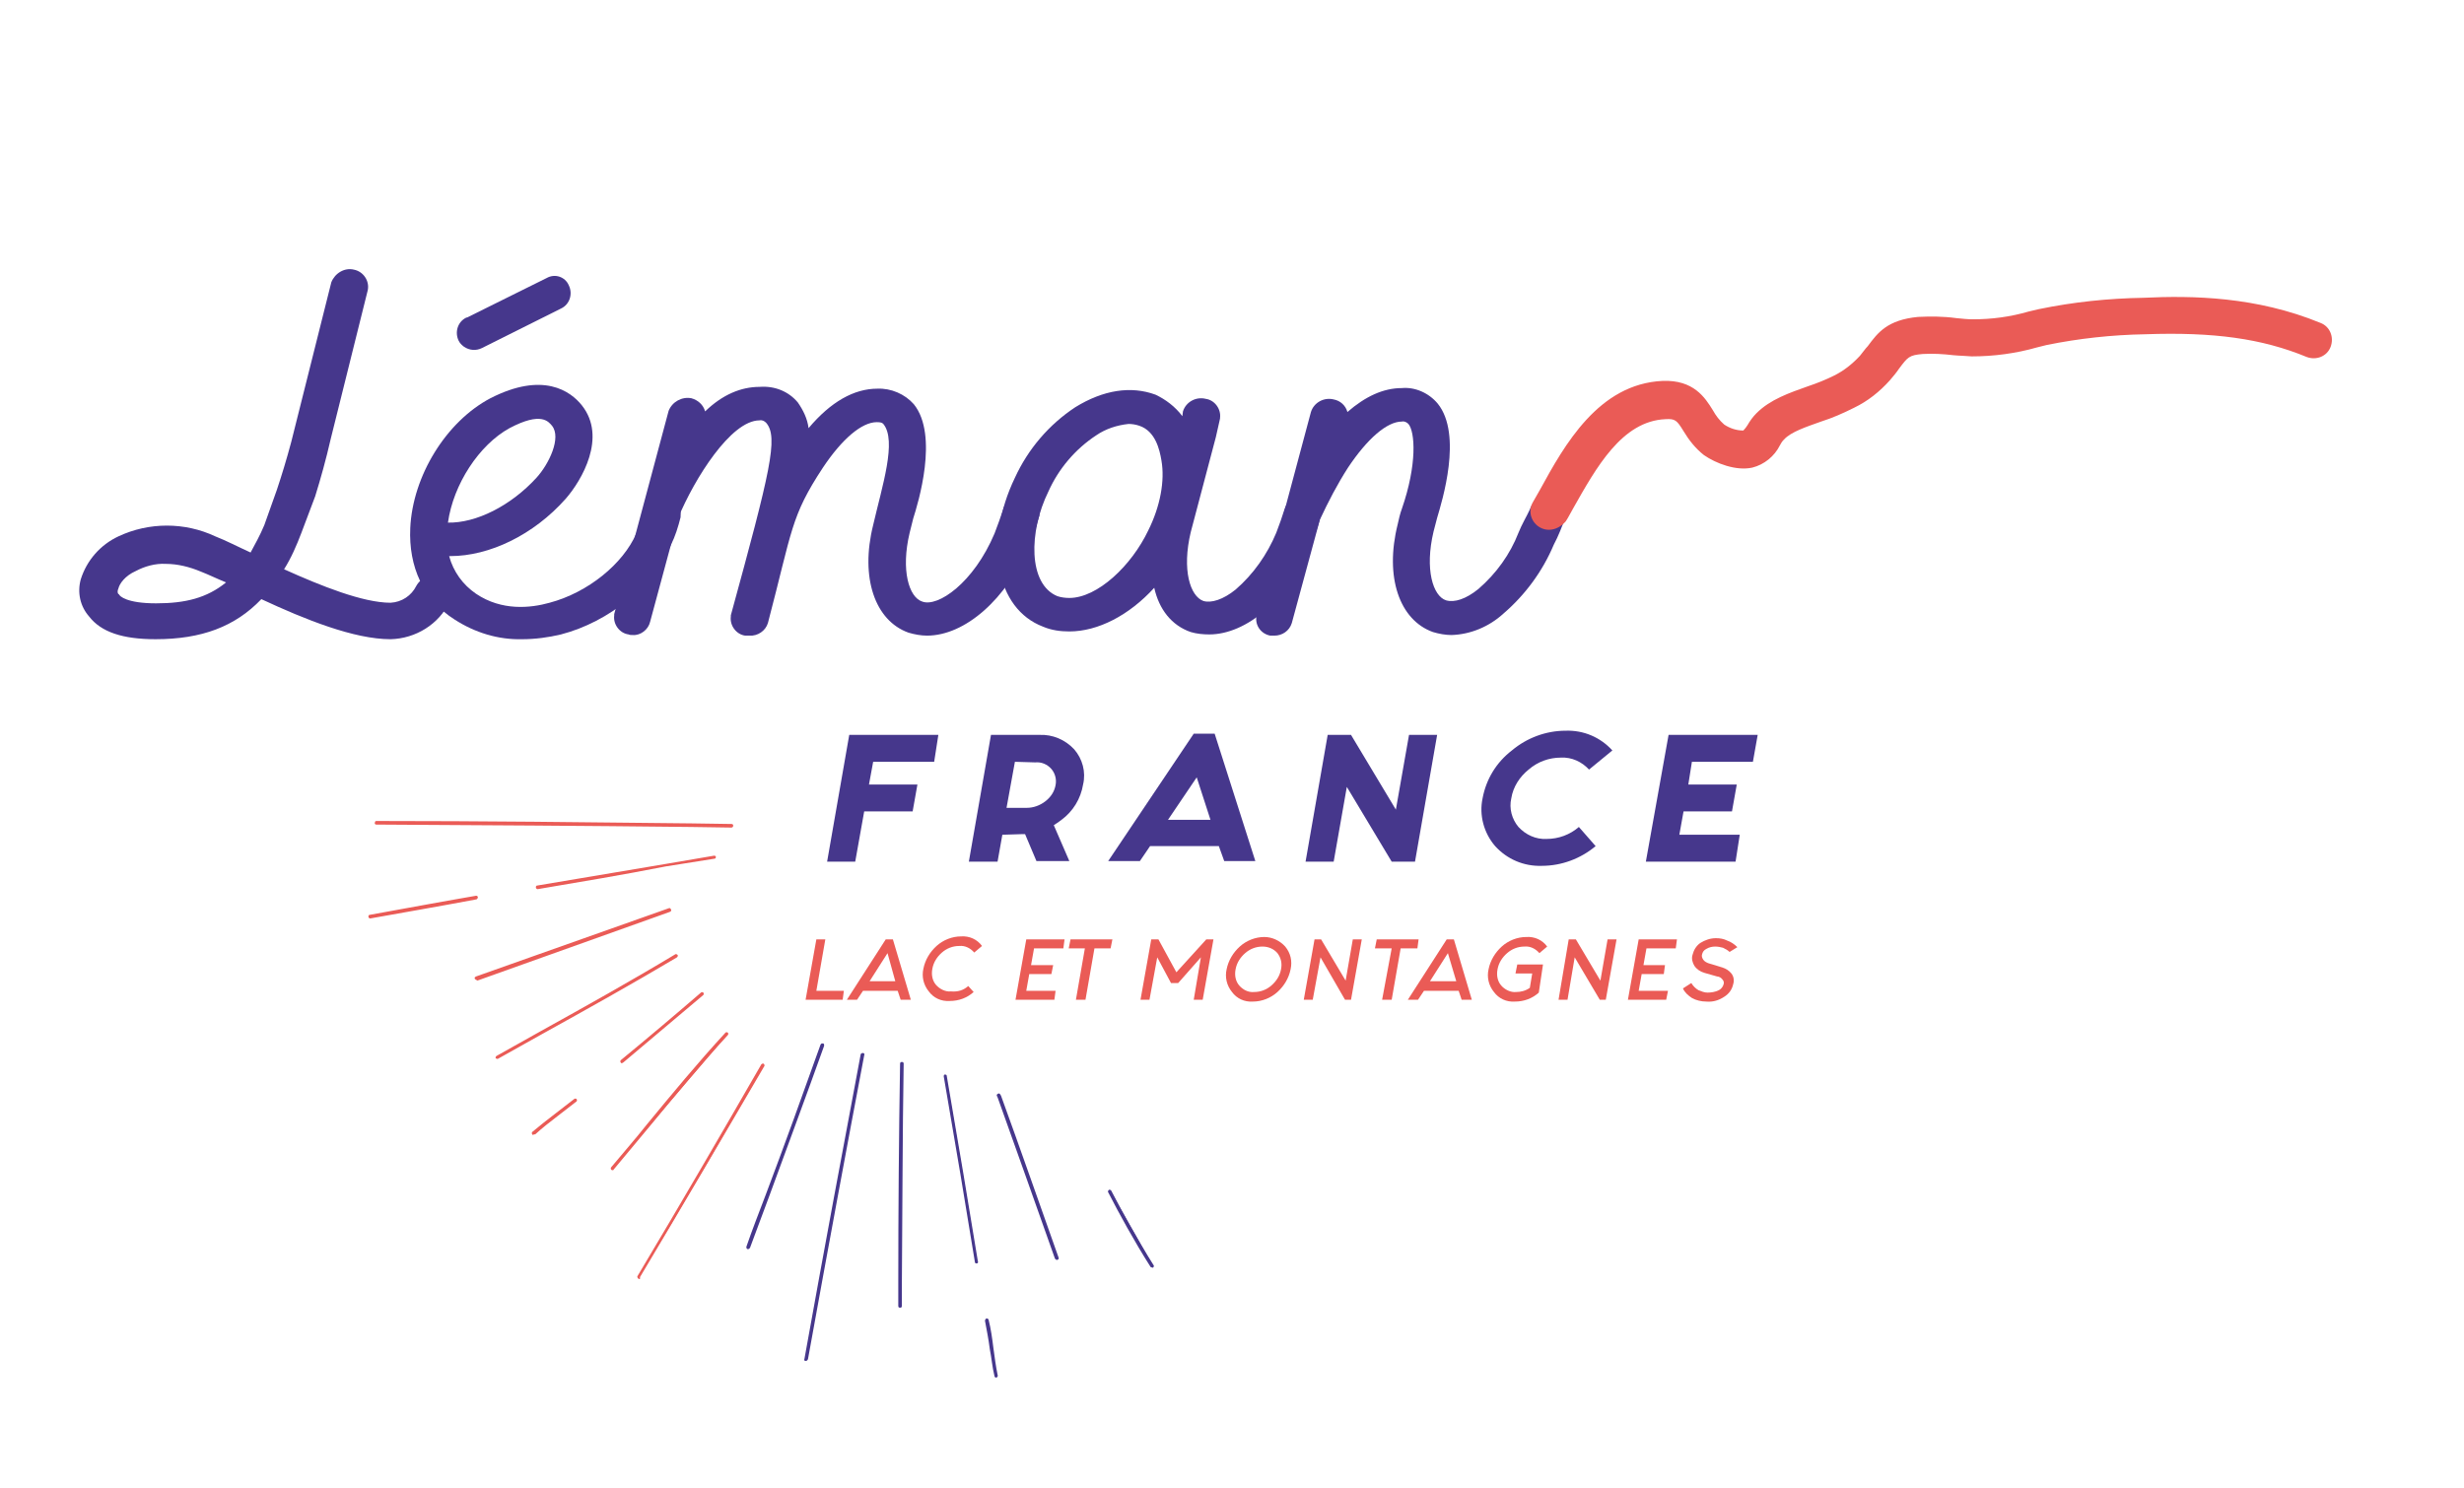 <?xml version="1.0" encoding="utf-8"?>
<!-- Generator: Adobe Illustrator 27.5.0, SVG Export Plug-In . SVG Version: 6.00 Build 0)  -->
<svg version="1.1" id="Calque_1" xmlns="http://www.w3.org/2000/svg" xmlns:xlink="http://www.w3.org/1999/xlink" x="0px" y="0px"
	 viewBox="0 0 412 248.9" style="enable-background:new 0 0 412 248.9;" xml:space="preserve">
<style type="text/css">
	.st0{fill:#46378C;}
	.st1{fill:#EA5B56;}
</style>
<path class="st0" d="M197.7,69.6l0.1-0.8c0.5-1.6,2.2-2.5,3.8-2.1c1.5,0.2,2.6,1.7,2.4,3.2V70l-0.7,3.1L199.1,89
	c-1.5,6.3-0.1,10.7,2.1,11.5c1.3,0.4,3.3-0.2,5.4-1.9c3-2.6,5.3-5.9,6.8-9.5c0.5-1.3,1-2.7,1.4-4c0.5-1.5,2.1-2.4,3.6-2.1
	c1.6,0.3,2.6,1.7,2.4,3.3v0.1c-0.4,1.6-0.9,3.1-1.6,4.6c-3.8,9.3-10.8,15.1-17,15.1c-1,0-2.1-0.1-3.1-0.4c-3.2-1.1-5.3-3.8-6.1-7.4
	c-4.2,4.6-9.4,7.3-14.2,7.3c-1.5,0-3-0.2-4.4-0.8c-7.9-3-9.9-14.1-4.7-24.9c2.2-4.8,5.7-8.9,10.1-11.8c4.7-2.9,9.3-3.6,13.4-2.1
	C194.9,66.8,196.5,68,197.7,69.6 M183.3,72.8c-3.5,2.3-6.3,5.6-8,9.4c-3.3,6.7-3.4,15.5,1.5,17.5c0.6,0.2,1.3,0.3,2,0.3
	c4.7,0,10.4-5.4,13.2-11.3c2-4,2.8-8.3,2.2-11.7c-0.3-1.8-1-4.9-3.7-5.8c-0.6-0.2-1.2-0.3-1.8-0.3C186.8,71.1,184.9,71.7,183.3,72.8
	"/>
<path class="st0" d="M240.4,67.5c4.2,5.2,0.7,16.4-0.1,19.1l-0.6,2.3c-1.5,6.3-0.1,10.8,2.1,11.5c1.4,0.4,3.3-0.2,5.4-1.9
	c3-2.6,5.3-5.8,6.7-9.4c0.5-1.3,1.4-2.8,1.9-3.9c0.5-1.5,2.1-2.4,3.7-2.2c1.7,0.4,2.8,1.9,2.3,3.4c-0.6,1.6-1.2,3.2-2,4.7
	c-1.9,4.5-4.8,8.4-8.4,11.5c-2.4,2.2-5.5,3.5-8.7,3.6c-1,0-2.1-0.2-3.1-0.5c-5.6-2-8.1-9.2-5.9-18c0.2-0.9,0.4-1.8,0.7-2.6
	c2.6-7.5,2.2-12.9,1.1-14.2c-0.3-0.3-0.7-0.5-1.1-0.4c-2.5,0-5.8,2.9-9,7.7c-1.8,2.8-3.3,5.7-4.7,8.7l-4.7,17.3
	c-0.4,1.3-1.6,2.1-2.9,2.1h-0.7c-1.6-0.3-2.6-1.8-2.3-3.3v-0.1l9.1-34c0.5-1.6,2.2-2.5,3.8-2.1c1.1,0.2,2,1,2.3,2.1c3-2.6,6-4,9.1-4
	C236.6,64.7,238.9,65.7,240.4,67.5"/>
<path class="st0" d="M133.4,67.3c0.9,1.3,1.6,2.7,1.8,4.3c3.7-4.4,7.6-6.6,11.5-6.6c2.3-0.1,4.6,0.9,6.1,2.6
	c4.2,5.2,0.7,16.6-0.1,19.1l-0.6,2.4c-1.5,6.3-0.1,10.8,2.1,11.5c2.6,1,8.6-3.1,12.1-11.4c0.5-1.3,1-2.7,1.4-3.9
	c0.4-1.6,2.1-2.5,3.7-2.1c1.5,0.1,2.5,1.4,2.4,2.9c0,0.1,0,0.3-0.1,0.4c-0.4,1.5-0.9,3.1-1.5,4.5c-3.9,9.3-10.9,15.3-17.2,15.3
	c-1,0-2.1-0.2-3.1-0.5c-5.6-2-8.1-9.2-5.9-18c1.5-6.5,4-14.1,1.7-16.9c-0.2-0.2-0.4-0.3-1.1-0.3c-2.5,0-5.8,2.8-9,7.6
	c-5.4,8.2-5.1,10.4-9.2,26c-0.4,1.3-1.7,2.2-3.1,2.1h-0.7c-1.5-0.2-2.6-1.7-2.4-3.2c0-0.1,0-0.1,0-0.2c6.6-24.1,8-29.8,5.9-32.2
	c-0.3-0.3-0.7-0.5-1.1-0.4c-4.8,0-10.9,9.8-13.6,16.3l-4.7,17.4c-0.3,1.3-1.6,2.3-2.9,2.2c-0.3,0-0.5,0-0.7-0.1
	c-1.5-0.2-2.6-1.7-2.4-3.2c0-0.1,0-0.1,0-0.2l9.1-34c0.6-1.5,2.2-2.4,3.8-2.1c1.1,0.3,2,1.1,2.3,2.2c2.9-2.8,6-4.1,9.1-4.1
	C129.6,64.5,131.9,65.5,133.4,67.3"/>
<path class="st0" d="M97.3,67.8c4.2,5.3,0,12.5-2.7,15.6C89.2,89.5,81.8,93,75.3,93h-0.2c0.7,2.6,2.3,4.8,4.5,6.3
	c4.3,2.9,9.1,2.4,12.3,1.5c6.4-1.7,12.3-6.5,14.5-11.6c0.5-1.3,0.9-2.6,1.2-4c0.5-1.6,2.2-2.5,3.8-2.1c1.5,0.2,2.6,1.7,2.4,3.2
	c0,0.1,0,0.1,0,0.2c-0.4,1.6-0.9,3.2-1.6,4.6c-2.9,6.8-10.3,12.9-18.4,15c-2.1,0.5-4.3,0.8-6.5,0.8c-4,0.1-7.9-1.1-11.3-3.3
	c-5.2-3.3-7.7-8.8-7.4-15.3c0.4-8.7,6-17.8,13.4-21.7C90.8,62.1,95.4,65.4,97.3,67.8 M85.2,71.6c-5.1,2.8-9.4,9.4-10.3,15.8
	c4.7,0.1,10.5-2.8,14.8-7.5c2.1-2.3,4.2-6.7,2.6-8.7C91.7,70.5,90.5,68.8,85.2,71.6"/>
<path class="st1" d="M259,88.6c-1.7,0-3.1-1.4-3.1-3.1c0-0.5,0.1-1,0.4-1.5c0.4-0.7,0.8-1.4,1.2-2.1c4.1-7.5,9.8-17.7,20.5-18.2
	c5.2-0.2,7.1,2.8,8.4,4.9c0.5,0.9,1.1,1.7,1.9,2.4c0.9,0.6,2,1,3.2,1c0.3-0.3,0.5-0.6,0.7-0.9c0.4-0.7,0.9-1.4,1.5-2
	c2.3-2.3,5.5-3.4,8.6-4.5c1.5-0.5,3-1.1,4.4-1.8c1.6-0.8,3-1.9,4.3-3.3c0.5-0.6,0.9-1.2,1.3-1.6c1.7-2.3,3.3-4.4,8.4-4.9
	c2.1-0.1,4.2-0.1,6.4,0.2c1,0.1,1.9,0.2,2.8,0.2c3.1,0,6.2-0.4,9.3-1.3l1.7-0.4c5.8-1.2,11.6-1.8,17.5-1.9
	c8.2-0.4,18.9-0.2,29.6,4.2c1.6,0.6,2.3,2.4,1.7,4s-2.4,2.3-4,1.7c-7.5-3.1-15.6-4.2-27-3.8c-5.6,0.1-11.1,0.7-16.5,1.8l-1.6,0.4
	c-3.5,1-7.2,1.5-10.9,1.5c-1.1-0.1-2.1-0.1-3.1-0.2c-1.7-0.2-3.4-0.3-5.1-0.2c-2.3,0.2-2.5,0.5-4,2.5c-0.4,0.6-0.9,1.2-1.5,1.9
	c-1.7,1.9-3.7,3.5-6,4.6c-1.8,0.9-3.6,1.7-5.5,2.3c-2.5,0.9-5,1.7-6.2,3c-0.3,0.3-0.5,0.6-0.7,1c-0.9,1.8-2.6,3.2-4.6,3.7
	c-2.7,0.6-6.1-0.7-8.1-2.1c-1.4-1.1-2.5-2.5-3.4-4c-1.1-1.8-1.4-2.1-3-2c-7.3,0.3-11.6,8.1-15.5,15c-0.4,0.7-0.8,1.5-1.2,2.1
	C261.1,88,260.1,88.6,259,88.6z"/>
<path class="st0" d="M150.8,177.9c-0.2,13.4-0.2,27-0.3,40.5 M158.2,180c1.8,10.3,3.5,20.7,5.2,31 M165,220.8c0.7,2.9,0.8,6,1.6,9.2
	 M167.1,183.2c3.2,9,6.4,18.1,9.6,27.1 M185.7,199.2c2.3,4.4,4.6,8.6,7.1,12.5"/>
<path class="st0" d="M166.6,230.4c-0.1,0-0.3-0.1-0.3-0.2c-0.4-1.6-0.5-3.1-0.8-4.6c-0.2-1.6-0.5-3.1-0.8-4.7c0-0.2,0.1-0.3,0.2-0.4
	c0.2,0,0.3,0,0.4,0.2l0,0c0.4,1.6,0.6,3.1,0.8,4.7c0.2,1.5,0.4,3,0.7,4.5C166.9,230.1,166.8,230.3,166.6,230.4
	C166.7,230.3,166.6,230.3,166.6,230.4L166.6,230.4z M150.5,218.7c-0.2,0-0.3-0.1-0.3-0.3v-3.7c0-12.1,0.1-24.7,0.3-36.8
	c0-0.2,0.1-0.3,0.3-0.3l0,0l0,0c0.2,0,0.3,0.1,0.3,0.3l0,0c-0.2,12.1-0.2,24.7-0.3,36.8v3.7C150.8,218.6,150.7,218.7,150.5,218.7
	L150.5,218.7L150.5,218.7z M192.7,212c-0.1,0-0.2-0.1-0.3-0.1c-2.8-4.4-5.3-9-7.1-12.5c-0.1-0.1,0-0.3,0.1-0.4l0,0
	c0.1-0.1,0.3,0,0.4,0.1c1.8,3.5,4.3,8.1,7.1,12.5c0.1,0.1,0,0.3-0.1,0.4C192.9,212,192.8,212,192.7,212L192.7,212z M163.3,211.3
	c-0.2,0-0.3-0.1-0.3-0.3c-1.5-9.3-3.2-19.4-5.2-31c0-0.2,0.1-0.3,0.2-0.3l0,0c0.2,0,0.3,0.1,0.3,0.2l0,0c2,11.6,3.7,21.8,5.2,31
	C163.6,211.1,163.5,211.3,163.3,211.3C163.4,211.3,163.4,211.3,163.3,211.3L163.3,211.3z M176.7,210.7c-0.1,0-0.2-0.1-0.3-0.2
	c-3.2-9-6.4-18.1-9.6-27l-0.1-0.2c-0.1-0.2,0-0.3,0.2-0.4c0.1-0.1,0.3,0,0.4,0.2l0,0l0.1,0.2c3.2,8.8,6.4,18,9.6,27
	c0.1,0.2,0,0.3-0.2,0.4l0,0H176.7z"/>
<path class="st1" d="M122.3,138.1c-20-0.2-39.5-0.4-59.4-0.4 M61.9,153.3c5.9-1.1,11.9-2.2,17.8-3.2 M119.5,143.4
	c-9.9,1.6-19.8,3.3-29.6,5 M112,152.2l-32.2,11.4 M83.2,176.8c10-5.6,20.1-11.2,29.9-17 M89.2,189.5c2.3-1.9,4.7-3.6,7-5.5
	 M117.5,166.2c-4.4,3.8-8.9,7.5-13.4,11.3 M121.7,172.9c-6.8,7.4-12.8,15-19.2,22.5 M127.7,178.3c-6.9,11.9-13.7,23.5-20.8,35.3"/>
<path class="st1" d="M106.9,213.9c-0.1,0-0.1,0-0.2-0.1s-0.2-0.3-0.1-0.4c7.4-12.4,14.6-24.8,20.7-35.4c0.1-0.1,0.3-0.2,0.4-0.1l0,0
	c0.1,0.1,0.2,0.3,0.1,0.4c-6.2,10.6-13.4,22.9-20.8,35.3C107.1,213.8,107,213.9,106.9,213.9z M102.4,195.7c-0.1,0-0.1,0-0.2-0.1
	s-0.1-0.3,0-0.4l0,0c2-2.4,4.1-4.8,6-7.2c4.2-5.1,8.5-10.3,13.1-15.3c0.1-0.1,0.3-0.1,0.4,0l0,0c0.1,0.1,0.1,0.3,0,0.4
	c-4.6,5-8.9,10.2-13.1,15.3c-2,2.4-4,4.8-6,7.2C102.6,195.7,102.5,195.7,102.4,195.7z M89.2,189.8c-0.1,0-0.2,0-0.2-0.1
	c-0.1-0.1-0.1-0.3,0-0.4c1.3-1.1,2.6-2.1,3.9-3.1c1-0.8,2.1-1.6,3.1-2.4c0.1-0.1,0.3-0.1,0.4,0s0.1,0.3,0,0.4l0,0
	c-1,0.8-2.1,1.6-3.1,2.4c-1.3,1-2.6,2-3.8,3.1C89.3,189.7,89.2,189.7,89.2,189.8z M104,177.8c-0.1,0-0.2,0-0.2-0.1
	c-0.1-0.1-0.1-0.3,0-0.4c4.5-3.7,9-7.5,13.4-11.3c0.1-0.1,0.3-0.1,0.4,0s0.1,0.3,0,0.4l0,0c-4.4,3.7-8.9,7.5-13.4,11.3
	C104.1,177.7,104.1,177.8,104,177.8L104,177.8z M83.2,177.1c-0.1,0-0.2-0.1-0.3-0.1c-0.1-0.1,0-0.3,0.1-0.4l0,0l7.5-4.2
	c7.4-4.1,15.1-8.4,22.4-12.8c0.1-0.1,0.3,0,0.4,0.1s0,0.3-0.1,0.4l0,0c-7.4,4.4-15.1,8.7-22.5,12.8L83.2,177.1L83.2,177.1z
	 M79.7,163.9c-0.1,0-0.2-0.1-0.3-0.2c-0.1-0.2,0-0.3,0.2-0.4l32.2-11.4c0.2-0.1,0.3,0,0.4,0.2l0,0c0.1,0.2,0,0.3-0.2,0.4L79.8,164
	C79.8,163.9,79.8,164,79.7,163.9L79.7,163.9z M61.9,153.6c-0.1,0-0.3-0.1-0.3-0.3s0.1-0.3,0.2-0.3l0,0c5.6-1,11.4-2.1,17.8-3.2
	c0.2,0,0.3,0.1,0.3,0.3c0,0.1-0.1,0.2-0.2,0.3C73.3,151.6,67.5,152.6,61.9,153.6L61.9,153.6z M89.9,148.7c-0.1,0-0.3-0.1-0.3-0.3
	s0.1-0.3,0.2-0.3l0,0c7.1-1.2,14.3-2.4,21.4-3.6l8.2-1.4c0.2,0,0.3,0.1,0.3,0.2l0,0c0,0.2-0.1,0.3-0.2,0.3l0,0l-8.2,1.3
	C104.2,146.3,97,147.5,89.9,148.7L89.9,148.7z M122.3,138.4L122.3,138.4l-6.7-0.1c-18-0.2-35-0.3-52.7-0.4c-0.2,0-0.3-0.2-0.2-0.4
	c0-0.1,0.1-0.2,0.2-0.2l0,0c17.7,0,34.7,0.2,52.7,0.4l6.7,0.1c0.2,0,0.3,0.1,0.3,0.3C122.6,138.2,122.5,138.4,122.3,138.4
	L122.3,138.4z"/>
<path class="st0" d="M125.1,208.6c4.1-11.2,8.4-22.4,12.4-33.7 M134.7,227.3c3.1-17.1,6.2-34,9.4-50.9"/>
<path class="st0" d="M134.7,227.6L134.7,227.6c-0.2,0-0.3-0.2-0.2-0.3l0,0c3.4-18.9,6.5-35.5,9.4-50.9c0-0.2,0.2-0.3,0.4-0.3
	c0.2,0,0.3,0.2,0.2,0.4c-2.9,15.3-6,32-9.4,50.8C135,227.5,134.9,227.6,134.7,227.6L134.7,227.6z M125.1,208.9H125
	c-0.2-0.1-0.2-0.2-0.2-0.4l0,0c1-2.9,2.1-5.7,3.2-8.6c3.1-8.2,6.2-16.8,9.2-25.2c0.1-0.2,0.2-0.2,0.4-0.2l0,0c0.2,0,0.2,0.2,0.2,0.4
	l0,0c-3,8.4-6.2,17-9.2,25.2c-1.1,2.9-2.1,5.7-3.2,8.6C125.3,208.8,125.2,208.9,125.1,208.9L125.1,208.9z"/>
<path class="st0" d="M95.1,47.7c0.7,1.4,0.2,3.2-1.3,3.9l0,0l-13.2,6.6c-1,0.5-2.1,0.4-3-0.2c-0.4-0.3-0.7-0.6-0.9-1
	c-0.7-1.4-0.2-3.2,1.3-3.9c0,0,0,0,0.1,0l13.3-6.6C92.8,45.7,94.5,46.3,95.1,47.7L95.1,47.7z"/>
<polygon class="st1" points="136.5,157.1 138,157.1 136.5,165.7 141.1,165.7 140.9,167.2 134.7,167.2 "/>
<path class="st1" d="M150.1,165.7h-5.8l-1,1.5h-1.7l6.5-10.1h1.2l3,10.1h-1.7L150.1,165.7z M149.7,164.1l-1.3-4.7l-3,4.7H149.7z"/>
<path class="st1" d="M161.9,164.9l0.9,1c-1.1,1-2.5,1.5-4,1.5c-1.4,0.1-2.7-0.5-3.5-1.6c-0.9-1.1-1.2-2.5-0.9-3.8
	c0.3-1.5,1.1-2.8,2.2-3.8s2.6-1.6,4.1-1.6c1.4-0.1,2.7,0.5,3.5,1.6l-1.3,1.1c-0.6-0.7-1.5-1.2-2.5-1.1c-1.1,0-2.1,0.4-2.9,1.1
	c-0.8,0.7-1.4,1.6-1.6,2.7c-0.2,1,0,2,0.6,2.7s1.6,1.2,2.5,1.1C160.2,165.9,161.1,165.6,161.9,164.9"/>
<polygon class="st1" points="178,157.1 177.8,158.6 172.9,158.6 172.4,161.4 176.1,161.4 175.8,162.9 172.1,162.9 171.6,165.7 
	176.5,165.7 176.3,167.2 169.8,167.2 171.6,157.1 "/>
<polygon class="st1" points="181.4,158.6 178.7,158.6 179,157.1 186,157.1 185.7,158.6 183,158.6 181.5,167.2 179.9,167.2 "/>
<polygon class="st1" points="195.8,164.4 193.5,160.1 192.2,167.2 190.7,167.2 192.5,157.1 193.7,157.1 196.7,162.6 201.7,157.1 
	202.9,157.1 201.1,167.2 199.6,167.2 200.8,160.1 197,164.4 "/>
<path class="st1" d="M214.9,158.3c0.9,1.1,1.2,2.4,0.9,3.8c-0.3,1.5-1.1,2.8-2.2,3.8s-2.6,1.6-4.1,1.6c-1.4,0.1-2.7-0.5-3.5-1.6
	c-0.9-1.1-1.2-2.5-0.9-3.8c0.3-1.5,1.1-2.8,2.2-3.8s2.6-1.6,4.1-1.6C212.7,156.7,214,157.3,214.9,158.3 M211.1,158.3
	c-1.1,0-2.1,0.4-2.9,1.1c-0.8,0.7-1.4,1.6-1.6,2.7c-0.2,1,0,2,0.6,2.7s1.5,1.2,2.5,1.1c1.1,0,2.1-0.4,2.9-1.1
	c0.8-0.7,1.4-1.6,1.6-2.7c0.2-1,0-1.9-0.6-2.7C213,158.7,212.1,158.3,211.1,158.3"/>
<polygon class="st1" points="225,164 226.2,157.1 227.7,157.1 225.9,167.2 224.9,167.2 220.8,160.1 219.5,167.2 218,167.2 
	219.8,157.1 220.9,157.1 "/>
<polygon class="st1" points="232.7,158.6 229.9,158.6 230.2,157.1 237.2,157.1 237,158.6 234.2,158.6 232.7,167.2 231.1,167.2 "/>
<path class="st1" d="M243.9,165.7h-5.8l-1,1.5h-1.7l6.5-10.1h1.2l3,10.1h-1.7L243.9,165.7z M243.5,164.1l-1.4-4.7l-3,4.7H243.5z"/>
<path class="st1" d="M257.3,166c-1.1,1-2.5,1.5-4,1.5c-1.4,0.1-2.7-0.5-3.5-1.6c-0.9-1.1-1.2-2.5-0.9-3.8c0.3-1.5,1.1-2.8,2.2-3.8
	s2.6-1.6,4.1-1.6c1.4-0.1,2.7,0.5,3.5,1.6l-1.3,1.1c-0.6-0.7-1.5-1.2-2.5-1.1c-1.1,0-2.1,0.4-2.9,1.1c-0.8,0.7-1.4,1.6-1.6,2.7
	c-0.2,1,0,2,0.6,2.7s1.6,1.2,2.5,1.1c0.8,0,1.6-0.2,2.3-0.7l0.4-2.4h-2.8l0.3-1.5h4.3L257.3,166z"/>
<polygon class="st1" points="267.6,164 268.8,157.1 270.3,157.1 268.5,167.2 267.5,167.2 263.3,160.1 262.1,167.2 260.6,167.2 
	262.3,157.1 263.5,157.1 "/>
<polygon class="st1" points="280.4,157.1 280.2,158.6 275.3,158.6 274.8,161.4 278.4,161.4 278.2,162.9 274.5,162.9 274,165.7 
	278.9,165.7 278.6,167.2 272.2,167.2 274,157.1 "/>
<path class="st1" d="M289.2,159.2c-0.3-0.3-0.7-0.5-1.1-0.7c-0.4-0.1-0.8-0.2-1.3-0.2s-1,0.1-1.5,0.4c-0.4,0.2-0.6,0.5-0.7,0.9
	c-0.1,0.3,0,0.6,0.2,0.9c0.2,0.3,0.6,0.5,0.9,0.6l2.3,0.7c0.6,0.2,1.1,0.5,1.5,1s0.5,1.2,0.3,1.8c-0.2,0.9-0.7,1.6-1.5,2.1
	c-0.9,0.6-1.9,0.9-3,0.8c-0.8,0-1.7-0.2-2.4-0.6c-0.6-0.4-1.2-0.9-1.5-1.6l1.4-0.9c0.3,0.5,0.7,0.9,1.2,1.2c0.5,0.2,1,0.4,1.5,0.4
	c0.6,0,1.3-0.1,1.9-0.4c0.4-0.2,0.7-0.6,0.8-1c0.1-0.3,0-0.6-0.2-0.8c-0.2-0.3-0.6-0.5-0.9-0.5l-2.1-0.6c-0.7-0.2-1.3-0.6-1.7-1.2
	c-0.3-0.5-0.5-1.2-0.3-1.8c0.2-0.8,0.6-1.5,1.3-2c0.8-0.5,1.7-0.8,2.6-0.8c0.7,0,1.3,0.1,1.9,0.4c0.6,0.2,1.2,0.6,1.7,1.1
	L289.2,159.2z"/>
<path class="st0" d="M73.8,96.6c-1.5-0.7-3.4-0.1-4.2,1.4c-0.8,1.6-2.4,2.7-4.3,2.8c-4.6,0-11.6-2.8-17.8-5.6c1.2-1.9,2.1-4,2.9-6.1
	l2.3-6.1c0.9-2.9,1.8-6.1,2.6-9.6l6.2-24.9c0.3-1.6-0.8-3.1-2.3-3.4l0,0c-1.6-0.4-3.2,0.6-3.8,2.1l-6.7,26.7l0,0
	c-0.8,3-1.6,5.6-2.4,8l-2.1,5.9c-0.7,1.7-1.6,3.3-2.3,4.6c-2.2-1-4.1-2-5.9-2.7c-5.1-2.4-11.1-2.4-16.2,0c-3,1.4-5.3,4-6.3,7.2
	c-0.6,2.2-0.1,4.5,1.4,6.2c2,2.6,5.6,3.8,11.1,3.8c7.7,0,13.3-2.1,17.7-6.7c7.3,3.4,15.5,6.7,21.6,6.7c4.2-0.1,8.1-2.5,9.9-6.3
	c0.8-1.5,0.2-3.3-1.3-4.1C74,96.7,73.9,96.7,73.8,96.6 M26.1,100.9c-4.9,0-6.1-1.2-6.2-1.5c-0.1,0-0.4-0.3-0.1-1
	c0.2-0.8,1.1-2.1,2.9-2.9c1.5-0.8,3.3-1.3,5-1.2c2,0,4,0.5,5.9,1.3c1.3,0.5,2.7,1.2,4.2,1.8C34.6,100,31,100.9,26.1,100.9"/>
<polygon class="st0" points="156.9,122.9 156.2,127.4 146,127.4 145.3,131.2 153.4,131.2 152.6,135.7 144.5,135.7 143,144.1 
	138.3,144.1 142,122.9 "/>
<path class="st0" d="M167.6,139.6l-0.8,4.5H162l3.7-21.2h8.1c2.2-0.1,4.3,0.8,5.8,2.4c1.4,1.6,2,3.8,1.5,5.9
	c-0.4,2.4-1.7,4.5-3.6,5.9c-0.4,0.3-0.8,0.6-1.3,0.9l2.6,6h-5.5l-1.9-4.5c-0.2,0-0.4,0-0.6,0L167.6,139.6z M169.7,127.4l-1.4,7.7
	h3.4c1.1,0,2.2-0.4,3.1-1.1c0.9-0.7,1.5-1.6,1.7-2.7c0.2-1-0.1-2-0.7-2.7c-0.7-0.8-1.7-1.2-2.7-1.1L169.7,127.4z"/>
<path class="st0" d="M203.8,141.5h-11.5l-1.7,2.5h-5.3l14.3-21.3h3.5l6.8,21.3h-5.2L203.8,141.5z M202.4,137.1l-2.3-7.1l-4.8,7.1
	H202.4z"/>
<polygon class="st0" points="225.2,131.6 223,144.1 218.3,144.1 222,122.9 225.9,122.9 233.4,135.4 235.6,122.9 240.3,122.9 
	236.6,144.1 232.7,144.1 "/>
<path class="st0" d="M266.8,141.5c-2.5,2.1-5.7,3.3-9,3.3c-3,0.1-5.8-1.1-7.8-3.3c-1.9-2.2-2.7-5.2-2.1-8c0.6-3.2,2.3-6,4.9-8
	c2.5-2.1,5.7-3.3,9-3.3c3-0.1,5.8,1.1,7.8,3.3l-3.9,3.2c-1.2-1.3-2.9-2.1-4.7-2c-2,0-3.9,0.7-5.4,2c-1.5,1.2-2.6,2.9-2.9,4.8
	c-0.4,1.7,0.1,3.5,1.2,4.8c1.2,1.3,2.9,2.1,4.7,2c2,0,3.9-0.7,5.4-2L266.8,141.5z"/>
<polygon class="st0" points="293.9,122.9 293.1,127.4 282.9,127.4 282.3,131.2 290.4,131.2 289.6,135.7 281.5,135.7 280.8,139.6 
	290.9,139.6 290.2,144.1 275.2,144.1 279,122.9 "/>
</svg>
